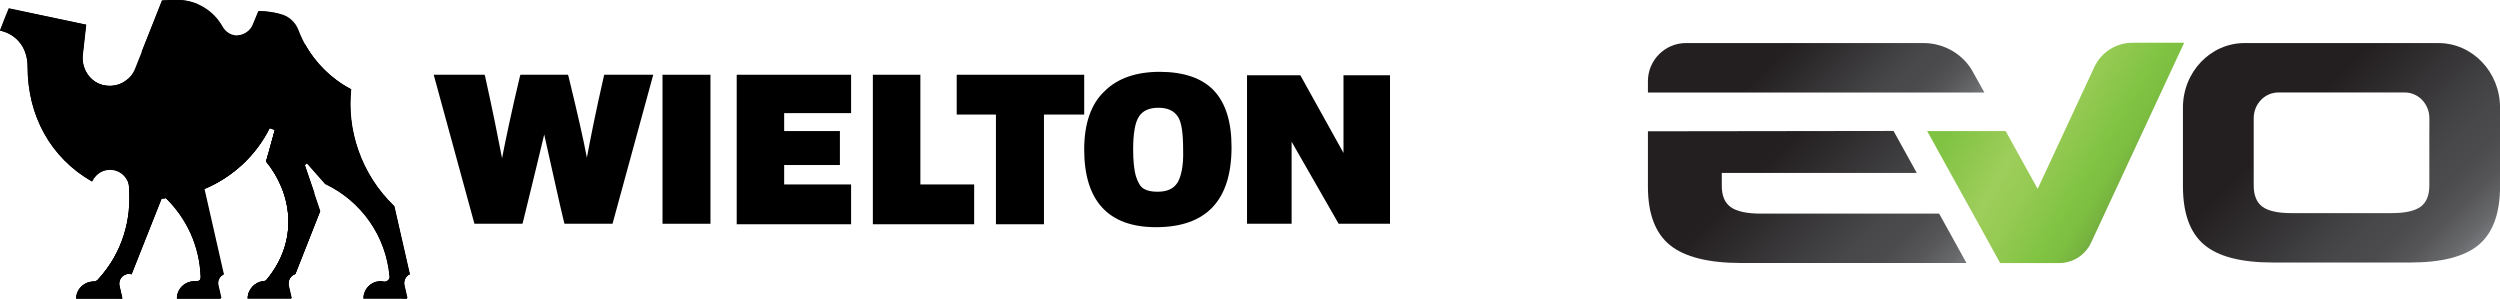 <svg width="268" height="32" viewBox="0 0 268 32" fill="none" xmlns="http://www.w3.org/2000/svg">
<g clip-path="url(#clip0_2196_1155)">
<path d="M64.734 8.167C63.853 12.02 63.28 14.932 62.914 16.908C62.548 14.932 61.874 12.02 60.94 8.167L60.887 8.013H55.794L55.74 8.167C54.86 11.86 54.234 14.825 53.82 16.962C53.406 14.831 52.833 11.913 52 8.167L51.947 8.013H46.493L50.859 23.987H56L56.054 23.833C57.147 19.359 57.927 16.186 58.34 14.417C59.221 18.317 59.9 21.495 60.468 23.833L60.521 23.987H65.662L70.028 8.013H64.781L64.728 8.167H64.734Z" fill="black"/>
<path d="M76.162 8.013H71.021V23.987H76.162V8.013Z" fill="black"/>
<path d="M78.975 24.04H91.236V19.773H84.063V17.69H90.037V14.05H84.063V12.127H91.236V8.013H78.975V24.04Z" fill="black"/>
<path d="M98.664 8.013H93.57V24.04H104.431V19.773H98.664V8.013Z" fill="black"/>
<path d="M102.558 12.28H106.765V24.04H111.912V12.28H116.226V8.013H102.558V12.28Z" fill="black"/>
<path d="M124.327 7.7C121.833 7.7 119.806 8.374 118.406 9.783C116.952 11.138 116.226 13.269 116.226 16.027C116.226 21.542 118.826 24.354 123.913 24.354C129.314 24.354 132.021 21.489 132.021 15.766C132.021 13.062 131.394 11.032 130.1 9.676C128.853 8.374 126.88 7.7 124.333 7.7H124.327ZM126.2 19.619C125.786 20.246 125.107 20.554 124.073 20.554C123.446 20.554 122.98 20.448 122.619 20.24C122.253 20.033 121.993 19.566 121.786 18.938C121.579 18.264 121.473 17.275 121.473 16.027C121.473 14.31 121.68 13.115 122.099 12.488C122.513 11.86 123.192 11.552 124.179 11.552C125.166 11.552 125.84 11.866 126.259 12.488C126.679 13.109 126.832 14.31 126.832 16.08C126.886 17.743 126.626 18.944 126.206 19.619H126.2Z" fill="black"/>
<path d="M144.022 8.067V16.394L139.395 8.067H133.681V23.987H138.461V15.192L143.502 23.987H149.009V8.067H144.022Z" fill="black"/>
<path d="M28.937 13.683L29.51 13.89L28.576 17.275C31.277 20.554 32.21 25.656 28.629 29.97C28.576 30.077 28.423 30.124 28.316 30.124C27.383 30.177 26.603 31.006 26.603 31.947H31.277L30.963 30.591C30.857 29.964 31.277 29.449 31.69 29.343L34.338 22.631L32.677 17.69L32.937 17.429L34.911 19.666C38.758 21.489 41.458 25.235 41.819 29.656C41.819 29.917 41.559 30.177 41.245 30.177C41.139 30.177 40.985 30.124 40.832 30.124C39.792 30.124 39.012 30.958 39.012 31.947H43.686L43.373 30.591C43.219 29.81 43.786 29.449 43.946 29.396L42.285 22.111C38.598 18.572 37.192 13.73 37.658 9.57C35.059 8.215 33.032 5.977 31.998 3.22C31.684 2.385 30.958 1.71 30.077 1.503C29.297 1.296 28.517 1.19 27.737 1.19L27.111 2.699C26.798 3.326 26.124 3.794 25.397 3.794C24.724 3.794 24.15 3.379 23.837 2.805C22.904 1.142 21.084 -0.006 19.057 -0.006C19.057 -0.006 18.123 -0.006 17.396 0.047L14.489 7.333C14.075 8.428 12.982 9.209 11.789 9.209C9.815 9.209 8.722 7.439 8.881 5.93L9.248 2.651L0.987 0.935L0 3.279C1.507 3.592 2.96 4.841 2.96 7.179C2.96 12.381 5.401 16.908 9.868 19.459C10.181 18.731 10.908 18.21 11.789 18.21C12.882 18.21 13.762 19.045 13.869 20.134C14.129 23.413 13.242 27.052 10.489 30.023C10.382 30.13 10.229 30.177 10.075 30.177C9.035 30.177 8.202 31.012 8.202 32H13.136L12.823 30.645C12.669 29.81 13.396 29.189 14.123 29.396L17.343 21.276C17.497 21.276 17.656 21.276 17.81 21.223C20.044 23.407 21.444 26.372 21.55 29.704C21.55 30.278 20.977 30.171 20.824 30.171C19.784 30.171 19.004 31.006 19.004 31.994H23.678L23.364 30.639C23.258 30.171 23.471 29.65 23.938 29.443L21.858 20.288C24.924 18.986 27.418 16.648 28.925 13.677L28.937 13.683Z" fill="black"/>
<path d="M31.643 29.349L34.29 22.637L32.63 17.696L32.89 17.435L29.463 13.896L28.529 17.281C31.23 20.56 32.163 25.662 28.582 29.976C28.529 30.082 28.375 30.13 28.269 30.13C27.335 30.183 26.555 31.012 26.555 31.953H31.23L30.916 30.597C30.81 29.97 31.23 29.455 31.643 29.349Z" fill="black"/>
<path d="M28.783 16.394L28.523 17.275C31.224 20.554 32.157 25.656 28.576 29.97C28.523 30.077 28.369 30.124 28.263 30.124H28.21C28.417 30.177 29.197 30.278 30.03 29.029C32.417 25.437 32.47 20.702 28.783 16.382V16.394Z" fill="black"/>
<path d="M21.615 29.662C21.615 30.236 21.042 30.13 20.889 30.13C19.849 30.13 19.069 30.964 19.069 31.953H23.743L23.429 30.597C23.323 30.13 23.536 29.609 24.003 29.402L21.923 20.246C21.923 20.246 20.522 20.874 17.922 21.181C20.049 23.365 21.509 26.33 21.609 29.662H21.615Z" fill="black"/>
<path d="M13.875 28.828C13.408 28.828 12.941 29.035 12.628 29.402C12.315 29.769 12.214 30.236 12.315 30.704L12.575 31.953H13.095L12.781 30.597C12.628 29.763 13.355 29.142 14.081 29.349L14.288 28.881H14.235C14.129 28.828 13.975 28.828 13.869 28.828H13.875Z" fill="black"/>
<path d="M0.467 2.03L6.388 3.953L9.248 2.651L0.934 0.882L0.467 2.03Z" fill="black"/>
<path d="M15.169 5.569C18.756 5.516 21.042 3.332 21.09 0.42C20.469 0.154 19.742 0 19.015 0C19.015 0 18.082 0 17.355 0.053L15.175 5.569H15.169Z" fill="black"/>
<path d="M27.69 1.195L27.064 2.705C26.803 3.332 26.13 3.8 25.403 3.8C25.716 3.906 26.029 3.953 26.39 3.953C28.003 3.953 29.61 3.379 29.977 1.509C29.25 1.302 28.47 1.195 27.69 1.195Z" fill="black"/>
<path d="M11.428 14.831C8.675 13.896 4.934 9.629 6.388 3.953L0.467 2.03L0 3.279C1.507 3.592 2.96 4.841 2.96 7.179C2.96 12.381 5.401 16.909 9.868 19.459L11.428 14.825V14.831Z" fill="black"/>
<path d="M20.989 30.13C21.143 30.13 22.183 30.444 22.13 29.088C22.023 25.916 20.936 23.519 18.856 21.022C18.543 21.075 18.182 21.128 17.816 21.175C20.049 23.359 21.45 26.324 21.556 29.656C21.61 30.124 21.243 30.124 20.983 30.124L20.989 30.13Z" fill="black"/>
<path d="M32.677 17.69L32.937 17.429L29.51 13.89L28.576 17.275C28.99 17.796 29.409 18.37 29.717 18.938L33.717 20.708L32.677 17.69Z" fill="black"/>
<path d="M34.917 19.672L35.957 18.791L29.876 11.505C29.303 12.961 28.943 13.689 28.943 13.689L29.516 13.896L32.943 17.435L34.917 19.672Z" fill="black"/>
<path d="M41.824 29.662C41.824 29.923 41.564 30.183 41.251 30.183C41.617 30.236 42.344 30.29 42.344 29.662C42.138 24.721 39.851 20.607 36.004 18.785L34.964 19.666C38.758 21.489 41.458 25.235 41.824 29.656V29.662Z" fill="black"/>
<path d="M14.861 20.087L13.875 20.033V20.087C14.135 23.365 13.248 27.005 10.495 29.976C10.388 30.082 10.341 30.082 10.235 30.13C10.701 30.183 11.221 30.023 11.635 29.609C14.129 26.851 14.962 23.572 14.855 20.087H14.861Z" fill="black"/>
<path d="M21.875 20.24C24.942 18.992 27.489 16.648 28.943 13.683C28.943 13.683 29.309 12.955 29.876 11.499C20.735 12.174 19.435 15.559 17.408 21.229C17.562 21.229 17.721 21.229 17.875 21.175C20.475 20.862 21.875 20.24 21.875 20.24Z" fill="black"/>
<path d="M23.382 30.597C23.276 30.13 23.488 29.609 23.955 29.402L23.849 28.934H23.796C23.122 29.248 22.756 29.976 22.915 30.704L23.069 31.432L23.175 31.953H23.695L23.382 30.597Z" fill="black"/>
<path d="M30.396 30.704L30.709 31.953H31.23L30.916 30.597C30.81 29.97 31.23 29.455 31.643 29.349L31.85 28.828C31.696 28.828 31.537 28.881 31.484 28.881C30.857 29.088 30.237 29.816 30.39 30.704H30.396Z" fill="black"/>
<path d="M43.331 30.597C43.178 29.816 43.745 29.455 43.904 29.402L43.798 28.934C43.745 28.934 43.745 28.988 43.692 28.988C43.325 29.142 42.652 29.769 42.811 30.757L43.124 32.006H43.644L43.331 30.603V30.597Z" fill="black"/>
<path d="M11.794 18.163C12.888 18.163 13.715 18.944 13.874 19.986C13.561 16.032 13.668 15.512 11.434 14.837L9.927 19.418C10.24 18.69 10.967 18.169 11.8 18.169L11.794 18.163Z" fill="black"/>
<path d="M43.904 29.402L42.244 22.116C38.557 18.577 37.15 13.736 37.617 9.576C35.537 8.481 33.824 6.765 32.683 4.735C30.243 4.474 26.035 4.368 22.242 4.995C17.515 5.723 13.514 8.635 13.514 8.635C13.047 9.002 12.421 9.209 11.747 9.209C9.774 9.209 8.68 7.439 8.84 5.93L9.206 2.651L6.346 4.007C4.893 9.676 8.633 13.896 11.387 14.884C13.62 15.612 13.514 16.08 13.827 20.033V20.14C14.087 23.419 13.201 27.058 10.447 30.029C10.341 30.136 10.187 30.183 10.034 30.183C8.994 30.183 8.16 31.018 8.16 32.006H13.095L12.781 30.651C12.628 29.816 13.354 29.195 14.081 29.402L17.302 21.282C17.455 21.282 17.615 21.282 17.769 21.229C20.002 23.413 21.403 26.378 21.509 29.71C21.509 30.284 20.936 30.177 20.782 30.177C19.742 30.177 18.962 31.012 18.962 32H23.636L23.323 30.645C23.217 30.177 23.43 29.656 23.896 29.449L21.816 20.294C24.883 19.045 27.43 16.701 28.884 13.736L29.457 13.943L28.523 17.329C31.224 20.607 32.157 25.709 28.576 30.023C28.523 30.13 28.369 30.177 28.263 30.177C27.329 30.23 26.549 31.059 26.549 32H31.224L30.91 30.645C30.804 30.017 31.224 29.503 31.637 29.396L34.284 22.685L32.624 17.743L32.884 17.483L34.858 19.72C38.704 21.542 41.405 25.289 41.765 29.71C41.765 29.97 41.505 30.23 41.192 30.23C41.086 30.23 40.932 30.177 40.779 30.177C39.739 30.177 38.959 31.012 38.959 32H43.633L43.319 30.645C43.166 29.81 43.786 29.449 43.893 29.396L43.904 29.402Z" fill="black"/>
<path d="M43.904 29.402L42.244 22.116C38.557 18.577 37.15 13.736 37.617 9.576C35.537 8.481 33.824 6.765 32.683 4.735C30.243 4.474 26.035 4.368 22.242 4.995C17.515 5.723 13.514 8.635 13.514 8.635C13.047 9.002 12.421 9.209 11.747 9.209C9.774 9.209 8.68 7.439 8.84 5.93L9.206 2.651L6.346 4.007C4.893 9.676 8.633 13.896 11.387 14.884C13.62 15.612 13.514 16.08 13.827 20.033V20.14C14.087 23.419 13.201 27.058 10.447 30.029C10.341 30.136 10.187 30.183 10.034 30.183C8.994 30.183 8.16 31.018 8.16 32.006H13.095L12.781 30.651C12.628 29.816 13.354 29.195 14.081 29.402L17.302 21.282C17.455 21.282 17.615 21.282 17.769 21.229C20.002 23.413 21.403 26.378 21.509 29.71C21.509 30.284 20.936 30.177 20.782 30.177C19.742 30.177 18.962 31.012 18.962 32H23.636L23.323 30.645C23.217 30.177 23.43 29.656 23.896 29.449L21.816 20.294C24.883 19.045 27.43 16.701 28.884 13.736L29.457 13.943L28.523 17.329C31.224 20.607 32.157 25.709 28.576 30.023C28.523 30.13 28.369 30.177 28.263 30.177C27.329 30.23 26.549 31.059 26.549 32H31.224L30.91 30.645C30.804 30.017 31.224 29.503 31.637 29.396L34.284 22.685L32.624 17.743L32.884 17.483L34.858 19.72C38.704 21.542 41.405 25.289 41.765 29.71C41.765 29.97 41.505 30.23 41.192 30.23C41.086 30.23 40.932 30.177 40.779 30.177C39.739 30.177 38.959 31.012 38.959 32H43.633L43.319 30.645C43.166 29.81 43.786 29.449 43.893 29.396L43.904 29.402Z" fill="black"/>
<path d="M261.394 4.616H240.623C236.971 4.616 234.011 7.711 234.011 11.535V19.945C234.011 22.856 234.767 24.951 236.274 26.224C237.781 27.502 240.233 28.141 243.631 28.141H258.386C261.784 28.141 264.236 27.502 265.743 26.224C267.25 24.945 268.006 22.85 268.006 19.945V11.535C268.006 7.717 265.045 4.616 261.394 4.616ZM260.425 13.979V19.879C260.425 20.945 260.111 21.708 259.485 22.164C258.859 22.62 257.836 22.845 256.412 22.845H245.61C244.186 22.845 243.164 22.62 242.538 22.164C241.911 21.708 241.598 20.945 241.598 19.879V12.671C241.598 11.15 242.78 9.913 244.234 9.913H257.795C259.249 9.913 260.43 11.15 260.43 12.671V13.979H260.425Z" fill="url(#paint0_linear_2196_1155)"/>
<path d="M224.509 7.197L218.435 20.246L215.007 14.05H206.593L214.422 28.201H220.745C222.21 28.201 223.54 27.348 224.16 26.023L234.141 4.581H228.604C226.849 4.581 225.248 5.599 224.509 7.197Z" fill="url(#paint1_linear_2196_1155)"/>
<path d="M176.657 14.074L202.988 14.038L205.476 18.536H184.576V19.933C184.576 20.998 184.901 21.761 185.557 22.217C186.212 22.673 187.282 22.898 188.765 22.898H207.875L210.806 28.195H186.709C183.157 28.195 180.599 27.555 179.021 26.277C177.443 24.999 176.657 22.904 176.657 19.998V14.068V14.074Z" fill="url(#paint2_linear_2196_1155)"/>
<path d="M180.741 4.616H206.215C208.425 4.616 210.552 5.853 211.562 7.83L212.726 9.919H176.657V8.706C176.657 6.451 178.483 4.616 180.741 4.616Z" fill="url(#paint3_linear_2196_1155)"/>
</g>
<defs>
<linearGradient id="paint0_linear_2196_1155" x1="263.35" y1="28.644" x2="238.623" y2="3.962" gradientUnits="userSpaceOnUse">
<stop stop-color="#77787B"/>
<stop offset="0.04" stop-color="#68696B"/>
<stop offset="0.12" stop-color="#565659"/>
<stop offset="0.2" stop-color="#4B4B4D"/>
<stop offset="0.28" stop-color="#48484A"/>
<stop offset="0.67" stop-color="#231F20"/>
<stop offset="1" stop-color="#231F20"/>
</linearGradient>
<linearGradient id="paint1_linear_2196_1155" x1="230.123" y1="19.885" x2="211.997" y2="9.068" gradientUnits="userSpaceOnUse">
<stop stop-color="#64943E"/>
<stop offset="0.04" stop-color="#6BA13F"/>
<stop offset="0.12" stop-color="#77B340"/>
<stop offset="0.2" stop-color="#7DBF41"/>
<stop offset="0.28" stop-color="#80C342"/>
<stop offset="0.51" stop-color="#95CA53"/>
<stop offset="0.67" stop-color="#9ECD5B"/>
<stop offset="1" stop-color="#80C342"/>
</linearGradient>
<linearGradient id="paint2_linear_2196_1155" x1="204.909" y1="34.107" x2="180.745" y2="9.98" gradientUnits="userSpaceOnUse">
<stop stop-color="#77787B"/>
<stop offset="0.04" stop-color="#68696B"/>
<stop offset="0.12" stop-color="#565659"/>
<stop offset="0.2" stop-color="#4B4B4D"/>
<stop offset="0.28" stop-color="#48484A"/>
<stop offset="0.67" stop-color="#231F20"/>
<stop offset="1" stop-color="#231F20"/>
</linearGradient>
<linearGradient id="paint3_linear_2196_1155" x1="204.034" y1="18.619" x2="184.522" y2="-0.863" gradientUnits="userSpaceOnUse">
<stop stop-color="#77787B"/>
<stop offset="0.04" stop-color="#68696B"/>
<stop offset="0.12" stop-color="#565659"/>
<stop offset="0.2" stop-color="#4B4B4D"/>
<stop offset="0.28" stop-color="#48484A"/>
<stop offset="0.67" stop-color="#231F20"/>
<stop offset="1" stop-color="#231F20"/>
</linearGradient>
<clipPath id="clip0_2196_1155">
<rect width="268" height="32" fill="white"/>
</clipPath>
</defs>
</svg>
